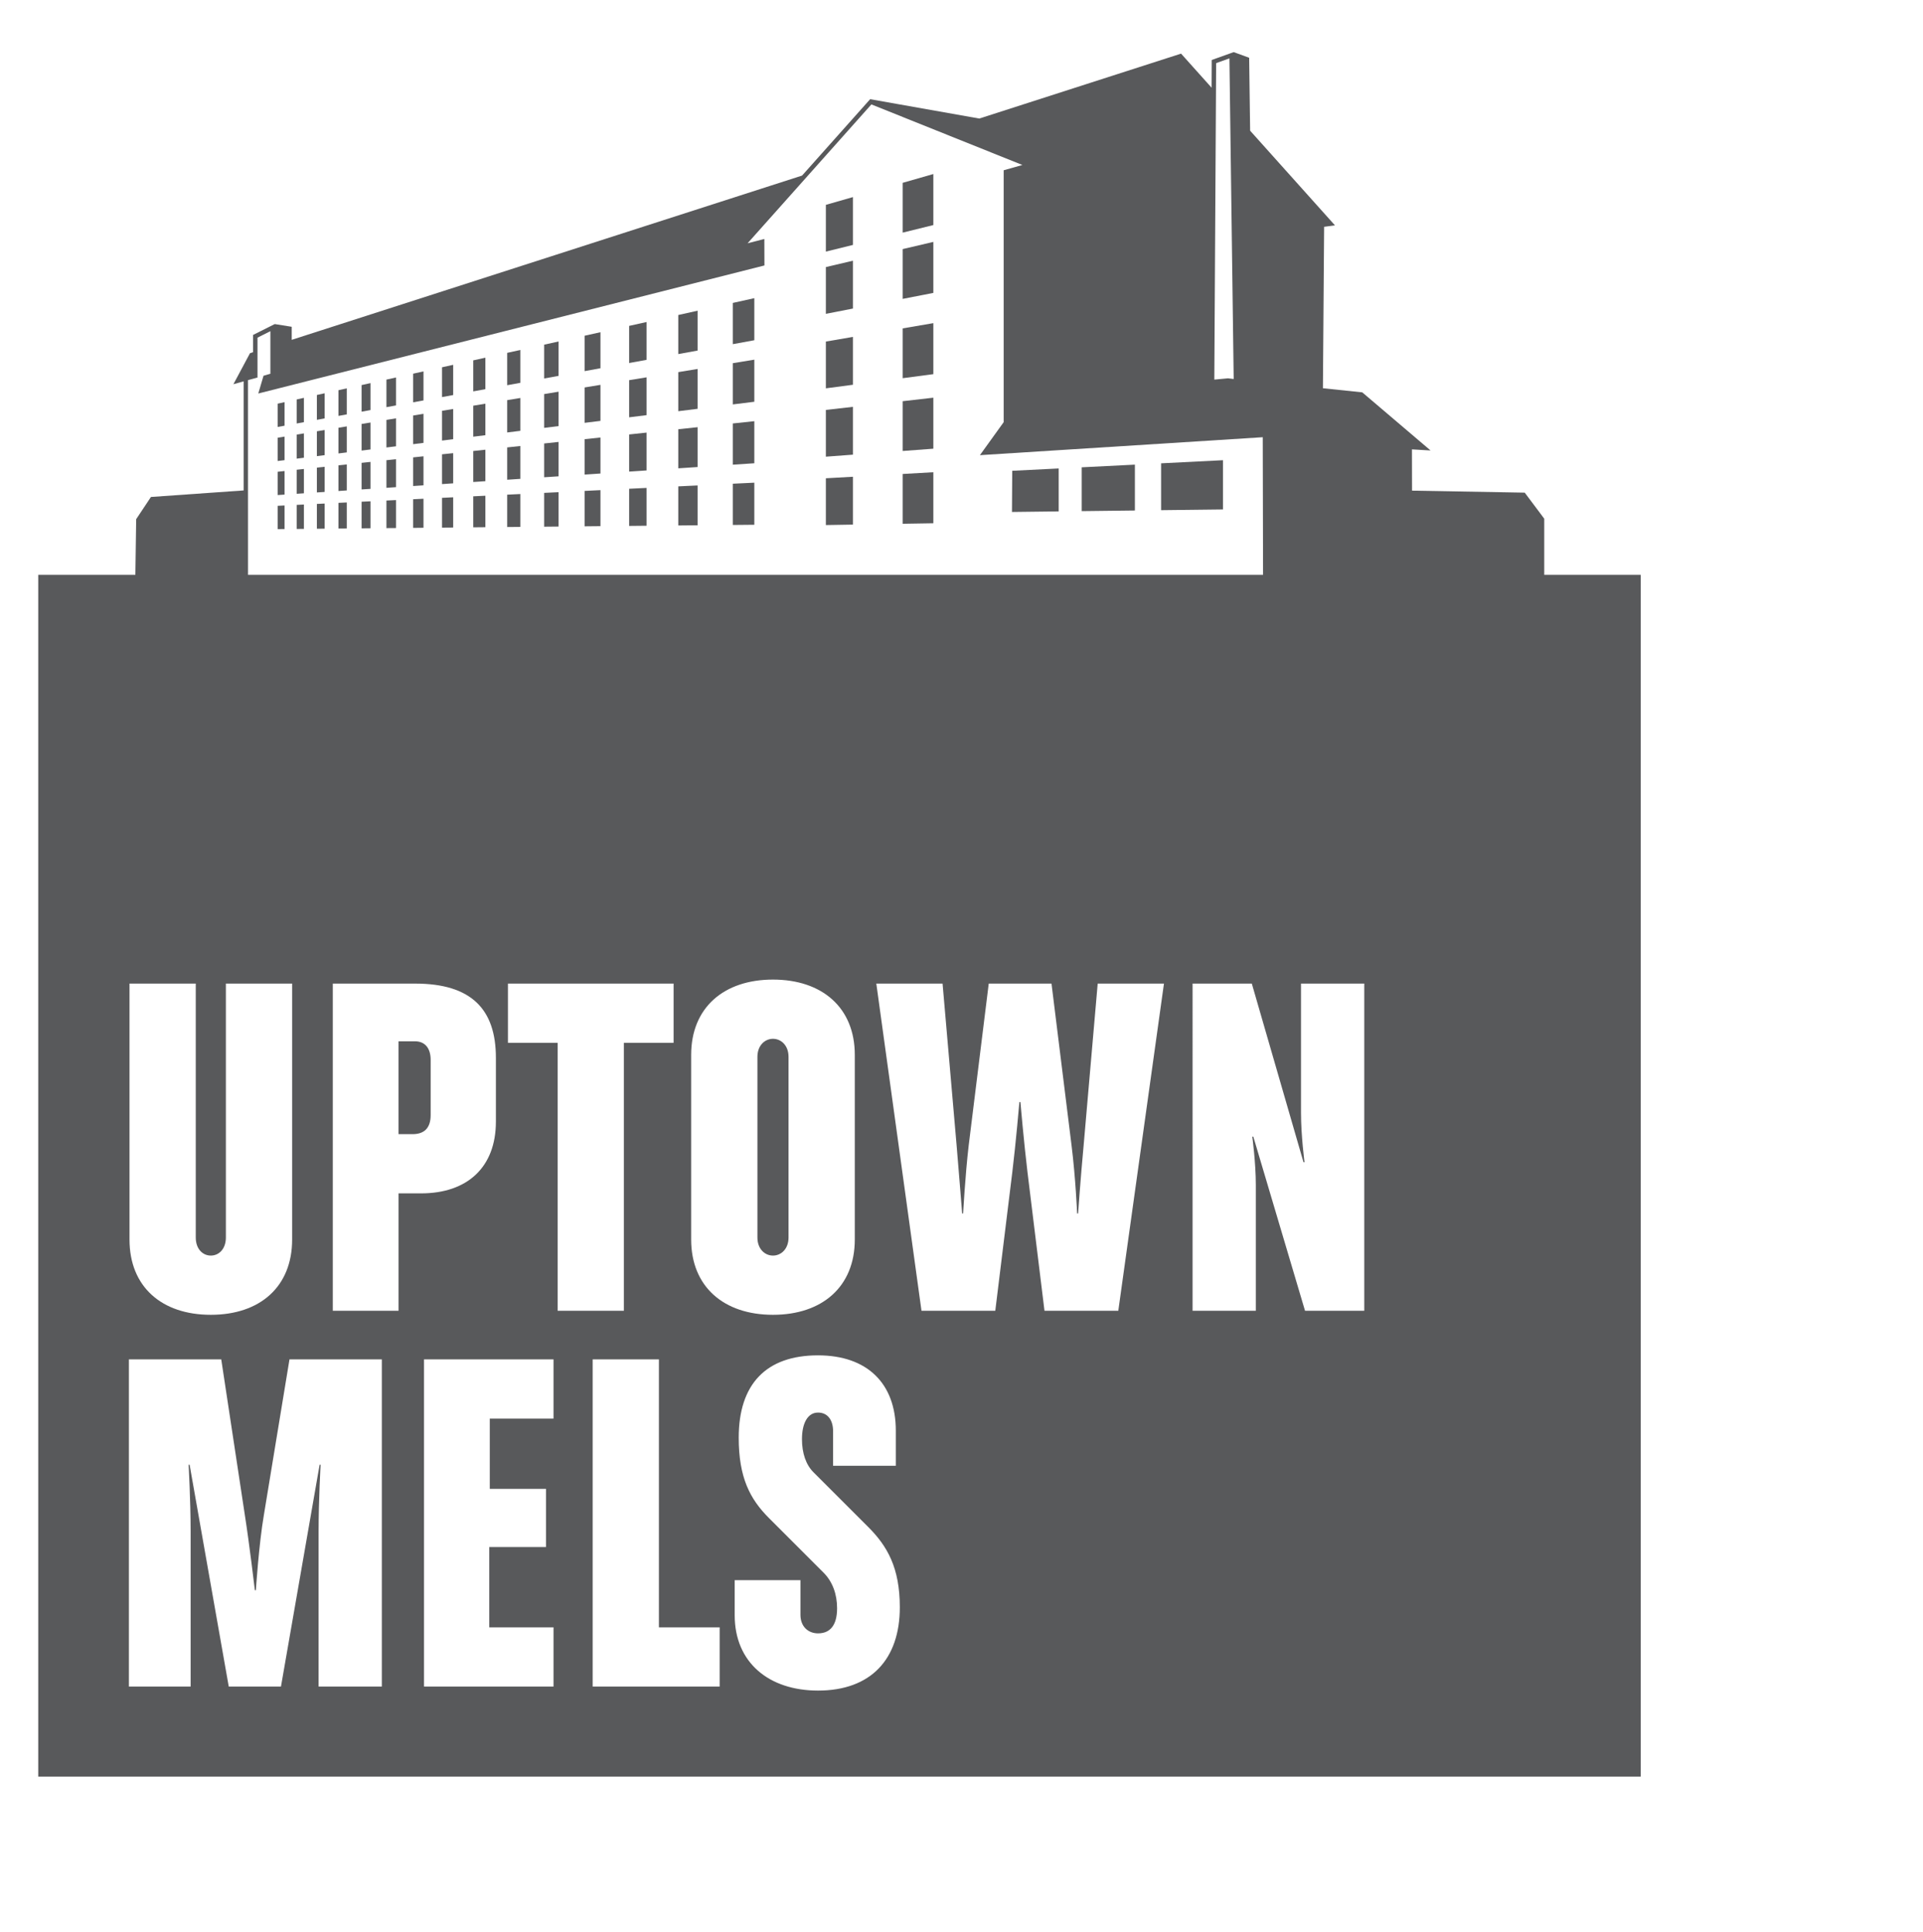 <?xml version="1.0" encoding="utf-8"?>
<!-- Generator: Adobe Illustrator 15.0.0, SVG Export Plug-In . SVG Version: 6.00 Build 0)  -->
<!DOCTYPE svg PUBLIC "-//W3C//DTD SVG 1.1//EN" "http://www.w3.org/Graphics/SVG/1.1/DTD/svg11.dtd">
<svg version="1.1" id="Ebene_1" xmlns="http://www.w3.org/2000/svg" xmlns:xlink="http://www.w3.org/1999/xlink" x="0px" y="0px"
	 width="85.04px" height="85.445px" viewBox="0 0 85.04 85.445" enable-background="new 0 0 85.04 85.445" xml:space="preserve">
<g>
	<polygon fill="#58595B" points="12.583,18.828 12.281,18.883 12.281,17.853 12.583,17.786 	"/>
	<polygon fill="#58595B" points="13.44,18.672 13.12,18.73 13.12,17.667 13.44,17.596 	"/>
	<polygon fill="#58595B" points="14.356,18.506 14.013,18.568 14.013,17.469 14.356,17.394 	"/>
	<polygon fill="#58595B" points="15.335,18.327 14.968,18.394 14.968,17.258 15.335,17.176 	"/>
	<polygon fill="#58595B" points="16.385,18.136 15.991,18.208 15.991,17.031 16.385,16.944 	"/>
	<polygon fill="#58595B" points="17.512,17.931 17.089,18.008 17.089,16.789 17.512,16.695 	"/>
	<polygon fill="#58595B" points="18.728,17.71 18.271,17.793 18.271,16.527 18.728,16.426 	"/>
	<polygon fill="#58595B" points="20.041,17.472 19.547,17.562 19.547,16.244 20.041,16.135 	"/>
	<polygon fill="#58595B" points="21.464,17.212 20.928,17.31 20.928,15.938 21.464,15.82 	"/>
	<polygon fill="#58595B" points="23.012,16.931 22.429,17.037 22.429,15.606 23.012,15.478 	"/>
	<polygon fill="#58595B" points="24.702,16.624 24.064,16.739 24.064,15.244 24.702,15.103 	"/>
	<polygon fill="#58595B" points="26.554,16.286 25.855,16.414 25.855,14.848 26.554,14.693 	"/>
	<polygon fill="#58595B" points="28.593,15.915 27.822,16.056 27.822,14.413 28.593,14.242 	"/>
	<polygon fill="#58595B" points="30.849,15.505 29.995,15.66 29.995,13.932 30.849,13.742 	"/>
	<polygon fill="#58595B" points="33.358,15.048 32.406,15.222 32.406,13.398 33.358,13.187 	"/>
	<polygon fill="#58595B" points="12.583,20.352 12.281,20.389 12.281,19.359 12.583,19.31 	"/>
	<polygon fill="#58595B" points="13.44,20.245 13.12,20.285 13.12,19.222 13.44,19.168 	"/>
	<polygon fill="#58595B" points="14.356,20.131 14.013,20.174 14.013,19.075 14.356,19.019 	"/>
	<polygon fill="#58595B" points="15.335,20.009 14.968,20.055 14.968,18.919 15.335,18.858 	"/>
	<polygon fill="#58595B" points="16.385,19.879 15.991,19.928 15.991,18.751 16.385,18.687 	"/>
	<polygon fill="#58595B" points="17.512,19.739 17.089,19.791 17.089,18.571 17.512,18.502 	"/>
	<polygon fill="#58595B" points="18.728,19.588 18.271,19.645 18.271,18.377 18.728,18.303 	"/>
	<polygon fill="#58595B" points="20.041,19.425 19.547,19.486 19.547,18.169 20.041,18.088 	"/>
	<polygon fill="#58595B" points="21.464,19.248 20.928,19.314 20.928,17.943 21.464,17.855 	"/>
	<polygon fill="#58595B" points="23.012,19.055 22.429,19.127 22.429,17.697 23.012,17.602 	"/>
	<polygon fill="#58595B" points="24.702,18.845 24.064,18.924 24.064,17.429 24.702,17.324 	"/>
	<polygon fill="#58595B" points="26.554,18.615 25.855,18.701 25.855,17.136 26.554,17.021 	"/>
	<polygon fill="#58595B" points="28.593,18.361 27.822,18.457 27.822,16.814 28.593,16.688 	"/>
	<polygon fill="#58595B" points="30.849,18.081 29.995,18.187 29.995,16.458 30.849,16.318 	"/>
	<polygon fill="#58595B" points="33.358,17.769 32.406,17.887 32.406,16.063 33.358,15.907 	"/>
	<polygon fill="#58595B" points="12.583,21.875 12.281,21.895 12.281,20.865 12.583,20.833 	"/>
	<polygon fill="#58595B" points="13.44,21.817 13.12,21.839 13.12,20.776 13.44,20.742 	"/>
	<polygon fill="#58595B" points="14.356,21.757 14.013,21.78 14.013,20.681 14.356,20.645 	"/>
	<polygon fill="#58595B" points="15.335,21.691 14.968,21.716 14.968,20.58 15.335,20.541 	"/>
	<polygon fill="#58595B" points="16.385,21.622 15.991,21.647 15.991,20.471 16.385,20.429 	"/>
	<polygon fill="#58595B" points="17.512,21.546 17.089,21.575 17.089,20.354 17.512,20.31 	"/>
	<polygon fill="#58595B" points="18.728,21.465 18.271,21.496 18.271,20.229 18.728,20.181 	"/>
	<polygon fill="#58595B" points="20.041,21.377 19.547,21.411 19.547,20.093 20.041,20.042 	"/>
	<polygon fill="#58595B" points="21.464,21.282 20.928,21.318 20.928,19.947 21.464,19.89 	"/>
	<polygon fill="#58595B" points="23.012,21.179 22.429,21.218 22.429,19.788 23.012,19.726 	"/>
	<polygon fill="#58595B" points="24.702,21.067 24.064,21.109 24.064,19.614 24.702,19.546 	"/>
	<polygon fill="#58595B" points="26.554,20.943 25.855,20.99 25.855,19.424 26.554,19.35 	"/>
	<polygon fill="#58595B" points="28.593,20.807 27.822,20.858 27.822,19.215 28.593,19.133 	"/>
	<polygon fill="#58595B" points="30.849,20.656 29.995,20.713 29.995,18.984 30.849,18.894 	"/>
	<polygon fill="#58595B" points="33.358,20.489 32.406,20.552 32.406,18.729 33.358,18.628 	"/>
	<polygon fill="#58595B" points="12.583,23.398 12.281,23.401 12.281,22.371 12.583,22.356 	"/>
	<polygon fill="#58595B" points="13.44,23.391 13.12,23.394 13.12,22.33 13.44,22.314 	"/>
	<polygon fill="#58595B" points="14.356,23.382 14.013,23.386 14.013,22.287 14.356,22.271 	"/>
	<polygon fill="#58595B" points="15.335,23.374 14.968,23.377 14.968,22.24 15.335,22.223 	"/>
	<polygon fill="#58595B" points="16.385,23.363 15.991,23.367 15.991,22.19 16.385,22.171 	"/>
	<polygon fill="#58595B" points="17.512,23.354 17.089,23.357 17.089,22.137 17.512,22.117 	"/>
	<polygon fill="#58595B" points="18.728,23.342 18.271,23.347 18.271,22.08 18.728,22.058 	"/>
	<polygon fill="#58595B" points="20.041,23.331 19.547,23.335 19.547,22.018 20.041,21.994 	"/>
	<polygon fill="#58595B" points="21.464,23.317 20.928,23.322 20.928,21.951 21.464,21.925 	"/>
	<polygon fill="#58595B" points="23.012,23.304 22.429,23.309 22.429,21.878 23.012,21.85 	"/>
	<polygon fill="#58595B" points="24.702,23.288 24.064,23.294 24.064,21.799 24.702,21.768 	"/>
	<polygon fill="#58595B" points="26.554,23.271 25.855,23.278 25.855,21.712 26.554,21.678 	"/>
	<polygon fill="#58595B" points="28.593,23.252 27.822,23.26 27.822,21.617 28.593,21.579 	"/>
	<polygon fill="#58595B" points="30.849,23.232 29.995,23.24 29.995,21.511 30.849,21.47 	"/>
	<polygon fill="#58595B" points="33.358,23.209 32.406,23.218 32.406,21.394 33.358,21.348 	"/>
	<polygon fill="#58595B" points="36.522,13.88 37.718,13.647 37.718,11.531 36.522,11.812 	"/>
	<polygon fill="#58595B" points="39.918,13.219 41.275,12.955 41.275,10.699 39.918,11.017 	"/>
	<polygon fill="#58595B" points="36.522,11.128 37.718,10.833 37.718,8.717 36.522,9.06 	"/>
	<polygon fill="#58595B" points="39.918,10.289 41.275,9.954 41.275,7.697 39.918,8.086 	"/>
	<polygon fill="#58595B" points="36.522,17.175 37.718,17.017 37.718,14.901 36.522,15.106 	"/>
	<polygon fill="#58595B" points="39.918,16.727 41.275,16.548 41.275,14.292 39.918,14.524 	"/>
	<polygon fill="#58595B" points="36.522,20.198 37.718,20.109 37.718,17.994 36.522,18.13 	"/>
	<polygon fill="#58595B" points="39.918,19.946 41.275,19.845 41.275,17.589 39.918,17.744 	"/>
	<polygon fill="#58595B" points="36.522,23.222 37.718,23.202 37.718,21.086 36.522,21.153 	"/>
	<polygon fill="#58595B" points="39.918,23.165 41.275,23.143 41.275,20.886 39.918,20.963 	"/>
	<path fill="#58595B" d="M67.428,21.789L62.444,21.7l-0.004-1.825l0.824,0.049l-3.021-2.571l-1.74-0.182l0.053-7.14l0.48-0.063
		L55.284,5.78l-0.043-3.225l-0.683-0.25l-0.972,0.348l-0.006,1.226L52.23,2.372l-8.923,2.871L38.48,4.387l-3.01,3.378L12.901,15.03
		v-0.577l-0.751-0.12l-0.958,0.48v0.764l-0.136,0.043l-0.734,1.373l0.452-0.127v4.825L6.675,21.98l-0.653,0.982L5.98,25.858
		l4.988,0.009l-0.001-9.055l0.42-0.114v-1.764l0.57-0.286v1.881l-0.303,0.089l-0.232,0.786l22.383-5.663l-0.004-1.172L33.06,10.76
		l5.475-6.142l6.678,2.679L44.385,7.53v11.141l-1.051,1.46l12.508-0.794l0.014,6.267l0.01,3.376l6.594-0.712v-0.01l5.83-0.487V22.94
		L67.428,21.789z M54.306,16.732L53.7,16.789l0.081-13.997l0.587-0.21l0.189,14.181L54.306,16.732z"/>
	<polygon fill="#58595B" points="44.763,20.822 44.752,22.643 46.818,22.618 46.818,20.719 	"/>
	<polygon fill="#58595B" points="47.836,20.668 47.836,22.606 50.188,22.578 50.188,20.55 	"/>
	<polygon fill="#58595B" points="51.347,20.492 51.347,22.564 54.083,22.532 54.083,20.354 	"/>
	<g>
		<path fill="#58595B" d="M18.356,46.055h-0.732v4.106h0.622c0.511,0,0.799-0.266,0.799-0.844v-2.441
			C19.045,46.343,18.778,46.055,18.356,46.055"/>
		<path fill="#58595B" d="M1.691,78.574h70.866v-53.15H1.691V78.574z M30.565,46.654c0-2.086,1.442-3.329,3.618-3.329
			c2.176,0,3.618,1.243,3.618,3.329v8.168c0,2.086-1.442,3.329-3.618,3.329c-2.176,0-3.618-1.243-3.618-3.329V46.654z M5.727,43.502
			h2.93v11.231c0,0.51,0.311,0.799,0.666,0.799c0.355,0,0.666-0.289,0.666-0.799V43.502h2.93v11.32c0,2.086-1.42,3.329-3.596,3.329
			c-2.176,0-3.596-1.243-3.596-3.329V43.502z M16.886,74.593h-2.797v-6.858c0-1.376,0.089-2.952,0.089-2.952h-0.044l-1.709,9.81
			h-2.309l-1.731-9.81H8.341c0,0,0.089,1.576,0.089,2.952v6.858H5.7V60.122h4.084l1.043,6.88c0.2,1.265,0.444,3.33,0.444,3.33h0.044
			c0,0,0.133-2.042,0.355-3.33l1.132-6.88h4.084V74.593z M17.625,52.78v5.193h-2.908V43.502h3.64c2.486,0,3.573,1.132,3.573,3.285
			v2.819c0,2.02-1.265,3.174-3.307,3.174H17.625z M24.478,62.741h-2.819v3.107h2.486v2.574h-2.508v3.551h2.841v2.619h-5.727v-14.47
			h5.727V62.741z M22.463,46.121v-2.619h7.325v2.619H27.59v11.852h-2.93V46.121H22.463z M31.825,74.593h-5.616V60.122h2.93v11.852
			h2.686V74.593z M36.175,74.771c-2.175,0-3.685-1.243-3.685-3.33v-1.554h2.908v1.532c0,0.533,0.355,0.821,0.777,0.821
			c0.533,0,0.843-0.355,0.843-1.11c0-0.622-0.199-1.176-0.599-1.576L34,67.135c-0.843-0.844-1.332-1.798-1.332-3.551
			c0-2.353,1.198-3.64,3.507-3.64c2.175,0,3.44,1.243,3.44,3.329v1.554h-2.774v-1.531c0-0.466-0.222-0.821-0.666-0.821
			c-0.466,0-0.71,0.488-0.71,1.176c0,0.622,0.177,1.132,0.51,1.465l2.419,2.419c0.843,0.844,1.398,1.798,1.398,3.551
			C39.792,73.394,38.505,74.771,36.175,74.771 M49.454,57.973H46.19l-0.754-6.148c-0.155-1.288-0.311-3.085-0.311-3.085h-0.045
			c0,0-0.154,1.797-0.311,3.085l-0.755,6.148h-3.263l-1.998-14.471h2.93l0.622,7.169c0.111,1.31,0.244,2.997,0.244,2.997h0.044
			c0,0,0.089-1.665,0.244-2.997l0.888-7.169H46.5l0.888,7.169c0.178,1.421,0.245,2.997,0.245,2.997h0.043
			c0,0,0.111-1.576,0.244-2.997l0.623-7.169h2.93L49.454,57.973z M60.331,57.973h-2.619l-2.287-7.701h-0.045
			c0,0,0.156,1.154,0.156,2.13v5.571h-2.797V43.502h2.619l2.286,7.901h0.045c0,0-0.155-1.176-0.155-2.175v-5.727h2.797V57.973z"/>
		<path fill="#58595B" d="M34.183,55.532c0.355,0,0.688-0.289,0.688-0.799v-7.99c0-0.511-0.333-0.799-0.688-0.799
			s-0.688,0.289-0.688,0.799v7.99C33.495,55.243,33.827,55.532,34.183,55.532"/>
	</g>
</g>
</svg>
